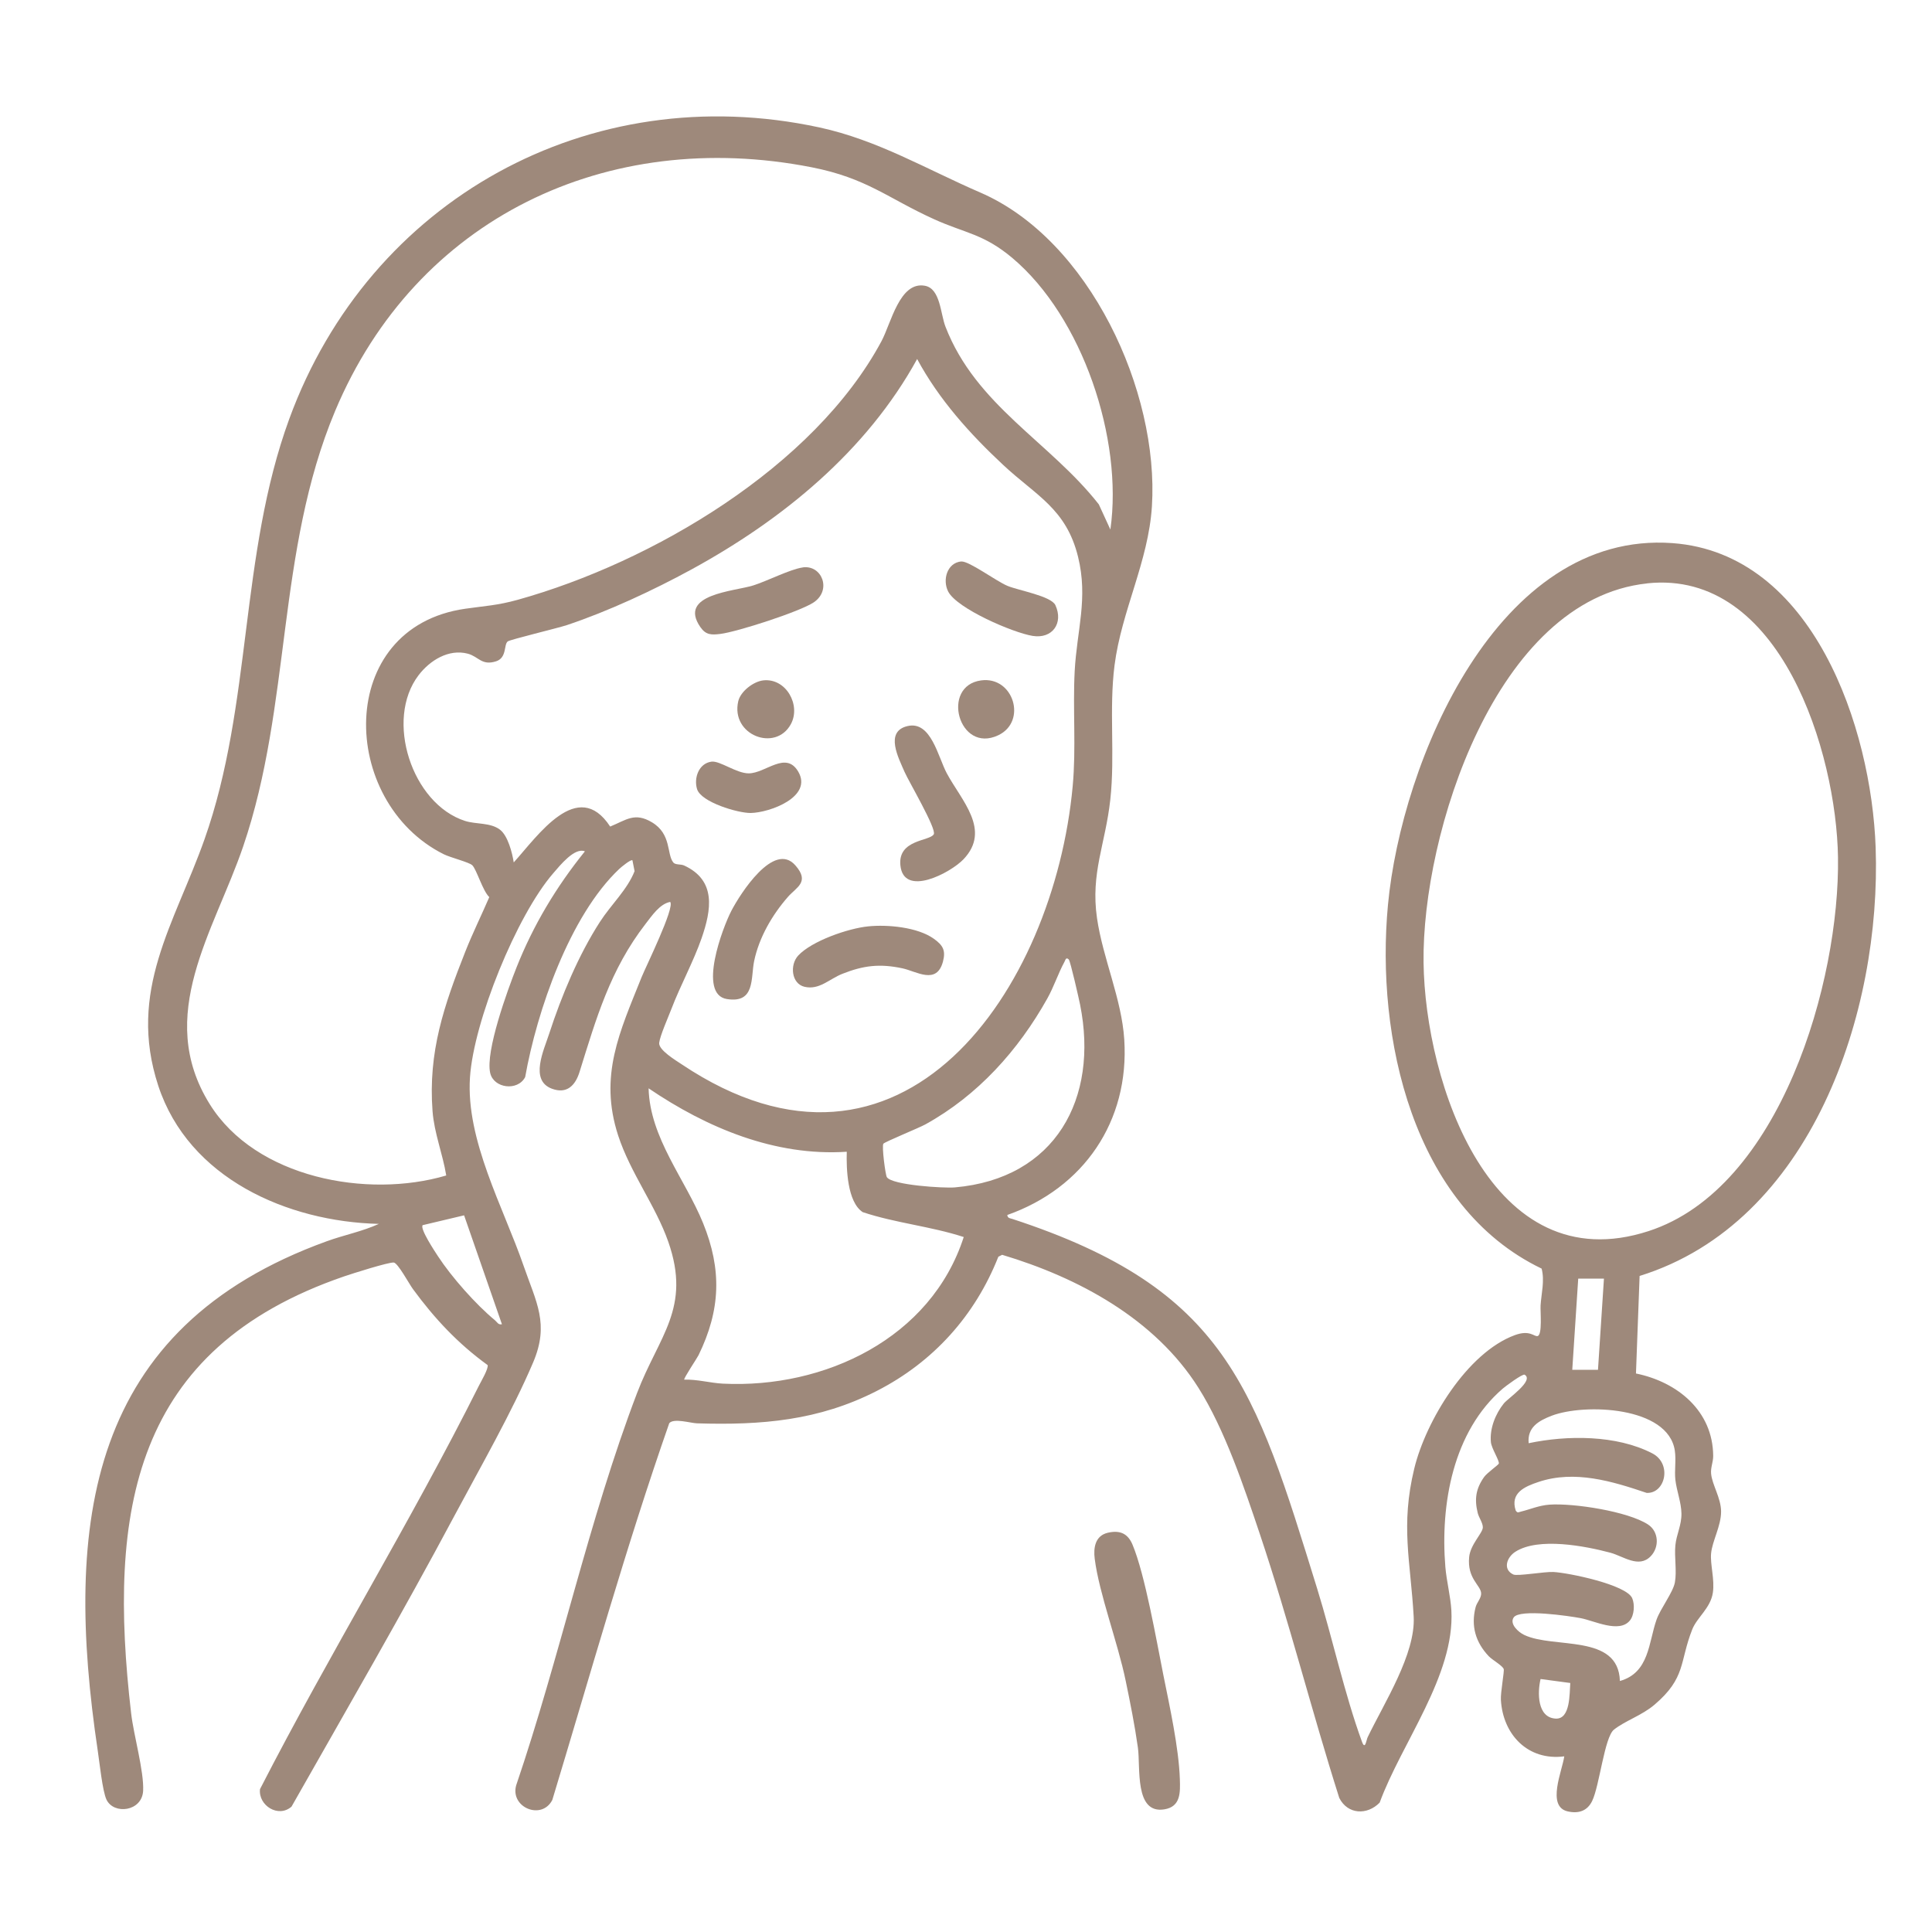 <svg xmlns="http://www.w3.org/2000/svg" id="_&#x5716;&#x5C64;_1" data-name="&#x5716;&#x5C64;_1" viewBox="0 0 350 350"><defs><style> .st0 { fill: #9e897b; } </style></defs><path class="st0" d="M182.49,220.15c.06.57.54.55.93.68,38.78,12.69,43.9,30.47,55.18,66.91,2.78,8.97,4.96,19.11,8.13,27.78.59,1.62.78-.29,1.04-.82,2.96-6.16,8.71-15.08,8.33-21.84-.56-10.01-2.41-16.44.11-26.83,2.08-8.57,9.56-20.99,18.22-24.16,2.73-1,3.46.3,4.11.17.91-.18.48-4.52.55-5.56.13-2.12.77-4.45.19-6.66-23.44-11.26-30.08-42.03-27.84-65.88,2.43-25.92,19.85-67.86,51.54-65.55,25.55,1.86,36.04,33.57,36.81,55.12,1.06,29.81-11.59,67.96-42.76,77.64l-.66,17.67c7.49,1.53,13.95,6.76,13.99,14.95,0,1.12-.48,2.08-.38,3.19.18,2.02,1.8,4.41,1.81,6.87,0,2.63-1.6,5.34-1.81,7.58-.19,1.99.68,4.72.32,7.12-.42,2.82-2.88,4.47-3.74,6.67-2.33,5.9-1.09,8.73-6.84,13.63-2.29,1.95-5.32,2.9-7.34,4.51-1.72,1.37-2.61,10.18-3.95,12.93-.89,1.83-2.49,2.32-4.43,1.88-3.89-.89-.97-7.38-.62-9.97-6.56.85-11.12-3.92-11.48-10.24-.08-1.31.65-5.19.51-5.58-.23-.63-2.07-1.65-2.69-2.3-2.4-2.52-3.28-5.5-2.4-8.9.22-.87,1.09-1.69,1-2.59-.15-1.44-2.54-2.63-2.17-6.48.22-2.31,2.46-4.36,2.48-5.38.01-.83-.73-1.79-.93-2.63-.61-2.48-.35-4.38,1.17-6.52.53-.74,2.59-2.19,2.65-2.41.15-.53-1.31-2.72-1.43-3.89-.24-2.46.82-5.12,2.34-7.01.76-.95,5.56-4.15,3.77-5.21-.36-.21-3.44,2.07-3.95,2.51-9.05,7.78-11.34,20.98-10.41,32.32.21,2.55.95,5.35,1.09,7.89.63,11.75-9.03,23.99-12.99,34.8-2.26,2.32-5.8,2.17-7.32-.85-5.03-15.83-9.09-32-14.37-47.75-2.86-8.52-6.37-19-11.15-26.56-7.87-12.47-21.72-19.94-35.55-24.08l-.69.35c-4.23,10.7-11.81,19.09-22.02,24.31-10.51,5.38-20.91,6.23-32.58,5.87-1.16-.04-4.22-.99-5.02-.02-7.86,22.48-14.27,45.44-21.18,68.24-1.9,3.74-7.64,1.4-6.56-2.61,7.92-23.27,13.17-48.18,21.91-71.1,3.95-10.37,9.86-15.37,5.66-27.39-2.28-6.54-6.88-12.49-9.09-19.28-3.52-10.83.3-18.79,4.24-28.64.76-1.9,6.08-12.66,5.19-13.66-1.9.36-3.32,2.52-4.46,3.98-6.42,8.3-8.92,17.08-11.96,26.82-.75,2.42-2.28,4.07-5.03,3.03-4.05-1.53-1.44-6.96-.47-9.96,2.22-6.82,5.3-14.22,9.19-20.25,2.04-3.16,4.96-5.83,6.28-9.19l-.39-1.97c-.29-.21-2.08,1.27-2.38,1.56-8.99,8.48-14.93,25.77-17.05,37.71-1.34,2.6-5.71,2.06-6.34-.75-.89-3.93,3.16-15.05,4.78-19.13,3.04-7.66,7.21-14.61,12.38-21.01-1.87-.76-4.5,2.54-5.73,3.96-6.66,7.68-14.42,26.86-15.09,36.98-.76,11.39,6.04,23.53,9.7,34.1,2.31,6.69,4.72,10.54,1.74,17.55-3.81,8.96-9.6,19.05-14.25,27.76-9.47,17.75-19.61,35.24-29.52,52.71-2.39,2.1-6.04-.21-5.71-3.17,12.63-24.61,27.26-48.33,39.67-73.11.38-.76,1.74-3.05,1.57-3.71-5.38-3.9-9.63-8.44-13.54-13.78-.68-.92-2.72-4.73-3.47-4.8-.96-.08-7.59,2.03-8.99,2.51-38.33,13.16-42.86,42.5-38.58,79.19.45,3.9,2.34,10.48,2.17,13.99-.19,3.78-5.32,4.38-6.64,1.61-.73-1.53-1.27-6.82-1.58-8.84-6.16-41.29-1.92-76.62,41.5-92.32,3.11-1.13,6.41-1.76,9.42-3.14-16.59-.4-34.45-8.26-39.96-25.03-5.64-17.19,2.97-29.38,8.37-44.62,8.68-24.51,6.31-51.44,15.37-76.2,14.53-39.69,54.32-61.78,96.01-52.79,10.54,2.27,19.44,7.59,29.15,11.79,19.81,8.56,32.43,36.04,31.11,56.86-.64,10.03-5.5,18.9-6.77,28.78-1.03,8.06.12,16.28-.77,24.36s-3.59,13.27-2.41,21.45c1.06,7.31,4.46,14.6,4.94,21.99.96,14.85-7.38,26.93-21.2,31.8ZM201.16,95.9c2.32-16.35-5.04-38.47-17.78-49.18-5.22-4.38-8.57-4.47-14.17-7.01-8.39-3.8-12.17-7.45-22.19-9.41-37.05-7.25-71.65,9.18-86.32,44.18-10.66,25.44-7.87,53.14-16.65,78.87-5.24,15.36-16.07,30.58-6.06,46.67,8.32,13.39,28.55,17.16,42.85,12.93-.63-3.9-2.18-7.67-2.48-11.65-.82-10.75,2.08-19.15,5.93-28.89,1.32-3.34,2.93-6.6,4.35-9.89-1.19-1.11-2.29-4.99-3.08-5.77-.56-.55-3.93-1.38-5.18-2-18.99-9.5-19.75-41.08,3.9-44.47,3.6-.52,5.8-.59,9.51-1.62,24.38-6.8,53.65-24.04,65.9-46.85,1.74-3.25,3.29-10.89,7.87-10.04,2.8.52,2.8,5.02,3.72,7.41,5.53,14.31,18.91,20.87,27.78,32.19l2.09,4.55ZM93.08,156.22c4.29-4.72,11.57-15.49,17.46-6.48,2.92-1.2,4.44-2.64,7.57-.77,3.57,2.14,2.64,5.73,3.86,7.27.38.48,1.35.27,1.96.55,5.87,2.7,4.95,8.04,3.17,13.18-1.46,4.21-3.86,8.59-5.48,12.84-.56,1.46-2.04,4.8-2.2,6.1s3.02,3.19,4.06,3.89c40.05,26.82,67.46-13.64,70.85-50.39.64-6.95,0-13.88.36-20.82.39-7.39,2.47-13.16.61-20.72-2.15-8.74-7.62-11.09-13.54-16.62-6.05-5.64-11.68-11.9-15.61-19.21-9.17,16.68-24.36,29.1-40.88,38.12-6.93,3.78-15.1,7.59-22.59,10.09-1.63.54-10.25,2.61-10.7,2.95-.74.57-.11,2.97-2.13,3.61-2.61.82-3.14-.87-5.11-1.39-3.46-.91-6.87,1.23-8.9,3.89-6.18,8.07-1.23,23.32,8.41,26.41,2,.64,4.59.26,6.32,1.58,1.43,1.08,2.23,4.18,2.5,5.94ZM298.4,105.69c-27.47,2.92-40.81,45.45-40.51,68.68.28,21.7,12.19,57.96,40.78,48.65,23.92-7.78,34.64-45.28,34.3-67.72-.29-18.85-10.34-52.2-34.57-49.62ZM193.62,173.82c-.52-.52-.62.14-.8.46-1.09,1.99-1.91,4.51-3.09,6.61-5.26,9.4-12.59,17.56-22.08,22.8-1.21.67-7.38,3.17-7.62,3.51-.31.45.37,5.65.63,6.05.92,1.46,10.4,2.03,12.31,1.86,18.25-1.59,26.11-16.12,22.7-33.1-.2-1.02-1.76-7.89-2.05-8.19ZM153.41,208.65c-13.01.86-25.38-4.34-35.91-11.49.23,8.99,6.63,16.45,9.87,24.42,3.43,8.46,3.18,15.73-.83,23.94-.24.5-2.77,4.26-2.58,4.42,2.29-.09,4.76.61,7,.72,18.42.91,37.71-8.21,43.63-26.56-5.98-1.95-12.37-2.53-18.3-4.51-2.8-1.83-2.98-7.89-2.89-10.94ZM84.07,220.17l-7.5,1.78c-.54.64,2.22,4.78,2.78,5.64,2.45,3.75,6.86,8.74,10.32,11.59.4.33.58.87,1.26.72l-6.85-19.72ZM290.58,231.63h-4.67s-1.08,16.52-1.08,16.52h4.66s1.08-16.52,1.08-16.52ZM293.45,304.53c5.36-1.5,5.19-6.99,6.65-11.12.71-2,2.99-4.94,3.32-6.73.38-2.08-.12-4.6.09-6.74.19-1.96,1.13-3.62,1.1-5.75-.03-2.01-.87-4.11-1.1-6.1-.19-1.7.16-3.52-.1-5.29-1.19-8.05-16.39-8.59-22.3-6.33-2.37.91-4.45,2.1-4.18,4.98,6.98-1.47,15.91-1.52,22.4,1.84,3.63,1.88,2.35,7.33-1.03,7.16-6.26-2.12-13.03-4.17-19.56-1.99-2.53.84-5.2,1.99-4.15,5.2.36.5.48.29.91.19,1.73-.42,3.28-1.13,5.21-1.27,4.33-.3,14.2,1.21,17.85,3.6,1.94,1.27,2.09,4.08.48,5.75-2.16,2.23-4.94,0-7.3-.64-4.58-1.22-13.02-2.85-17.21-.18-1.6,1.02-2.32,3.24-.36,4.13.72.33,5.64-.54,7.25-.46,2.71.14,13.21,2.29,14.27,4.75.49,1.13.37,3.09-.43,4.05-1.94,2.35-6.46.02-8.92-.44-2.07-.39-11.03-1.72-12.12-.13-.81,1.18.86,2.68,1.9,3.17,5.38,2.57,17.06-.29,17.34,8.34ZM284.47,304.89l-5.38-.72c-.58,2.43-.63,6.98,2.72,7.17,2.71.16,2.51-4.55,2.66-6.45Z"></path><path class="st0" d="M200.7,277.67c2.22-.51,3.64.16,4.48,2.19,2.25,5.39,4.33,17.35,5.56,23.52,1.14,5.68,2.81,13.22,3,18.9.08,2.43.18,5.01-2.8,5.5-5.47.9-4.3-7.62-4.8-11.19-.57-4.05-1.39-8.14-2.22-12.14-1.41-6.84-4.79-15.71-5.6-22.04-.26-2,.07-4.21,2.38-4.74Z"></path><path class="st0" d="M169.16,151.14c.55-.95-4.55-9.6-5.29-11.3-1.06-2.47-3.68-7.34.56-8.31s5.49,5.57,7.09,8.56c2.65,4.94,8.09,10.26,3.03,15.57-2.35,2.47-10.88,6.99-11.44,1.07-.44-4.67,5.31-4.33,6.04-5.58Z"></path><path class="st0" d="M157.28,167.82c3.52-.36,8.96.14,11.9,2.25,1.63,1.17,2.18,2.09,1.65,4.12-1.14,4.3-4.8,1.77-7.35,1.23-4.09-.87-7.03-.53-10.89,1-2.38.95-4.17,2.96-6.83,2.35-2.4-.55-2.72-3.98-1.15-5.67,2.49-2.66,9.07-4.92,12.67-5.28Z"></path><path class="st0" d="M142.76,162.46c-2.86,3.26-5.24,7.35-6.14,11.64-.64,3.06.23,7.7-4.92,6.89-5.37-.84-.77-12.99.81-16.02s7.68-12.64,11.57-8.21c2.68,3.04.21,3.95-1.33,5.71Z"></path><path class="st0" d="M145.42,102.79c3.48-.49,5.3,4.1,2,6.33-2.48,1.67-13.85,5.34-16.91,5.72-1.61.2-2.63.21-3.62-1.22-4.17-6,6.13-6.48,9.56-7.56,2.49-.78,6.69-2.94,8.97-3.26Z"></path><path class="st0" d="M174.14,101.72c1.38-.13,6.32,3.56,8.36,4.41s7.93,1.84,8.7,3.51c1.49,3.25-.55,6.14-4.13,5.56s-13.71-4.95-15.3-8.04c-1.06-2.07-.23-5.19,2.37-5.45Z"></path><path class="st0" d="M128.89,137.98c1.52-.2,4.51,2.12,6.74,2.12,3.05,0,6.69-4.12,8.95-.36,2.77,4.62-5.17,7.49-8.59,7.54-2.28.03-8.97-1.94-9.71-4.32-.62-2,.3-4.67,2.61-4.98Z"></path><path class="st0" d="M177.74,123.26c5.87-.79,8.38,7.44,3.1,9.94-7.18,3.4-10.47-8.95-3.1-9.94Z"></path><path class="st0" d="M138.24,123.26c4.17-.48,6.9,4.49,5.03,7.93-2.77,5.1-10.94,1.99-9.53-4.15.41-1.78,2.73-3.57,4.51-3.78Z"></path></svg>